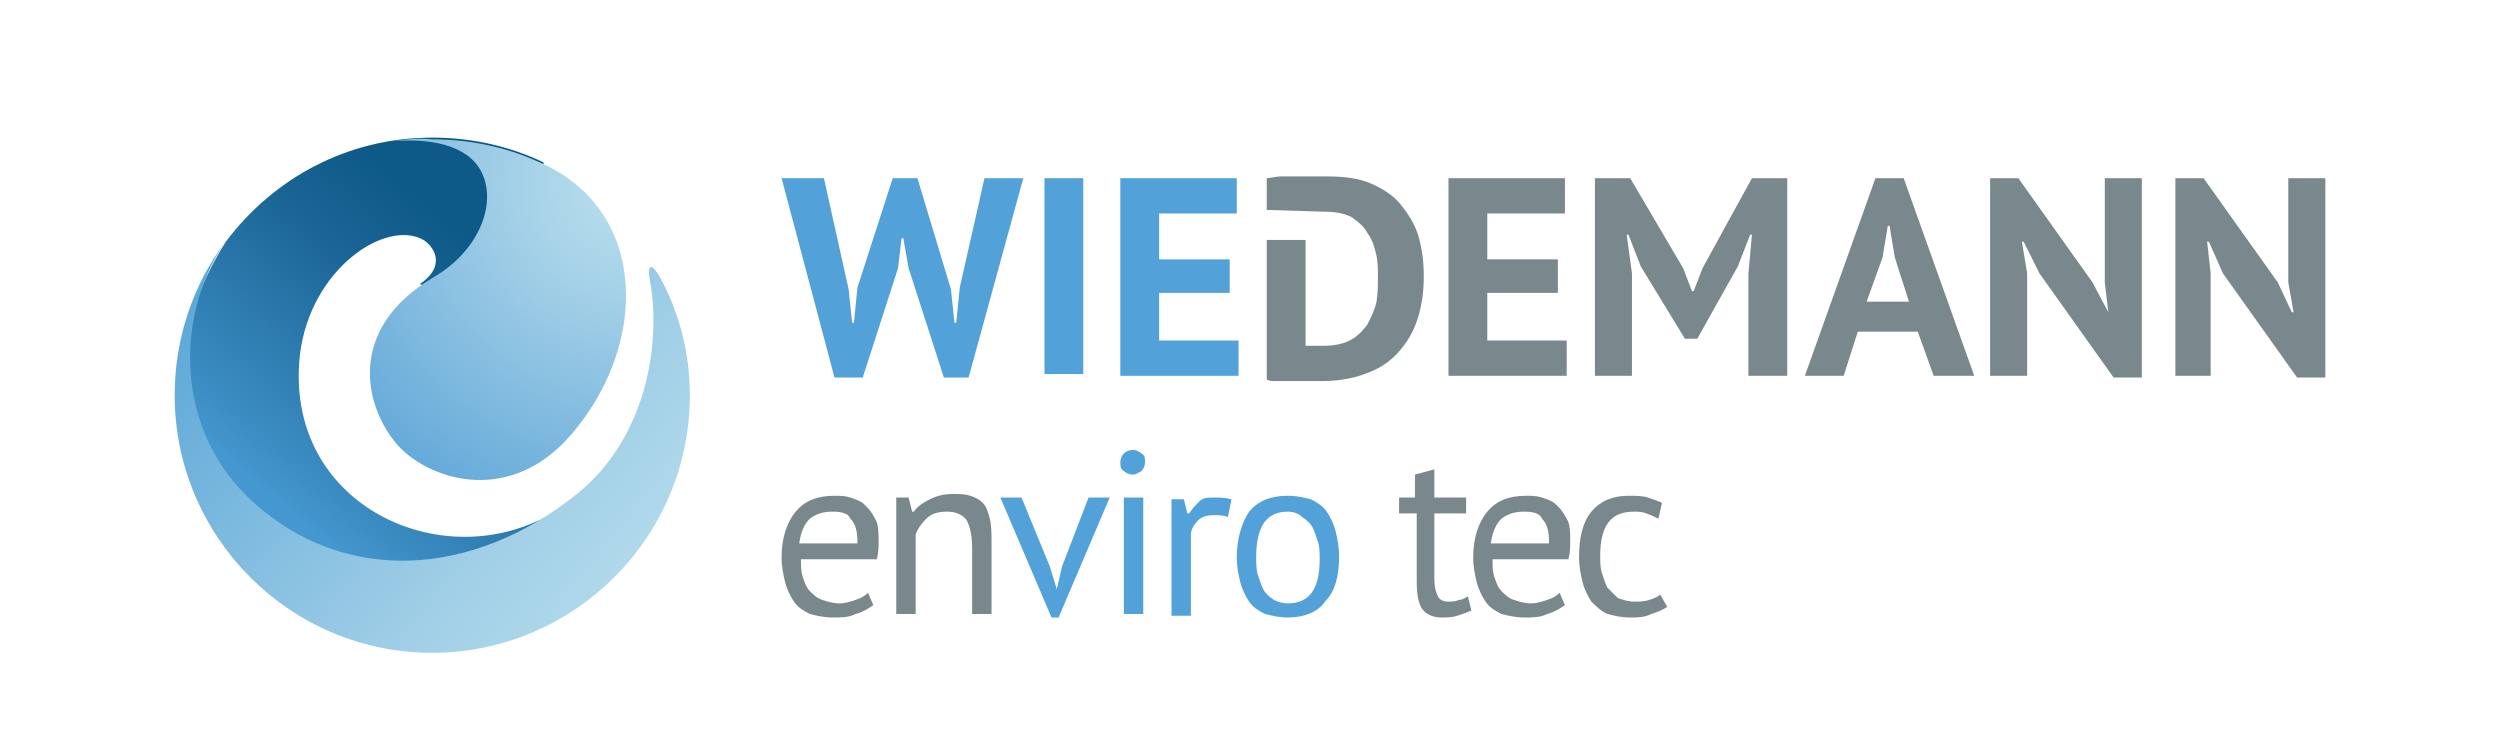 <?xml version="1.0" encoding="utf-8"?>
<!-- Generator: Adobe Illustrator 28.3.0, SVG Export Plug-In . SVG Version: 6.00 Build 0)  -->
<svg version="1.1" id="Ebene_1" xmlns="http://www.w3.org/2000/svg" xmlns:xlink="http://www.w3.org/1999/xlink" x="0px" y="0px"
	 viewBox="0 0 141.7 42.5" style="enable-background:new 0 0 141.7 42.5;" xml:space="preserve">
<style type="text/css">
	
		.st0{clip-path:url(#SVGID_00000114040657443085815850000016549223500815768987_);fill:url(#SVGID_00000132800453521113304140000001629384303480732564_);}
	
		.st1{clip-path:url(#SVGID_00000093153963554330562090000002113099029867353252_);fill:url(#SVGID_00000023254564627958695140000010230049232413291403_);}
	
		.st2{clip-path:url(#SVGID_00000090277187226250954700000012234323506867838639_);fill:url(#SVGID_00000101086543745904821770000008953905071963894696_);}
	.st3{fill:#52A1D9;}
	.st4{fill:#78868B;}
	.st5{fill:#79888D;}
</style>
<g>
	<g>
		<defs>
			<path id="SVGID_1_" d="M12.8,13.7c-7,11.1,3.1,18.6,7.3,19.5c3.4,0.7,6.7-0.5,8.8-1.8c2.1-1.2,3-2.5,1.4-1.8
				c-6.1,2.7-14.2-1.4-13.3-9.5c0.6-4.9,4.9-7.7,7-6.5c0.5,0.3,1.4,1.4-0.2,2.5c7,2.7,7.3-3.7,7-6.9c-1.9-0.9-4-1.4-6.3-1.4
				C19.7,7.8,15.5,10.1,12.8,13.7"/>
		</defs>
		<clipPath id="SVGID_00000150098441948077792810000007864524886538829187_">
			<use xlink:href="#SVGID_1_"  style="overflow:visible;"/>
		</clipPath>
		
			<linearGradient id="SVGID_00000070109256886549877290000009165037078506934656_" gradientUnits="userSpaceOnUse" x1="-348.708" y1="322.983" x2="-348.501" y2="322.983" gradientTransform="matrix(57.553 -68.831 68.831 57.553 -2148.31 -42563.219)">
			<stop  offset="0" style="stop-color:#4497CF"/>
			<stop  offset="0.125" style="stop-color:#3C8DC3"/>
			<stop  offset="0.707" style="stop-color:#1B6697"/>
			<stop  offset="1" style="stop-color:#0D5987"/>
		</linearGradient>
		
			<polygon style="clip-path:url(#SVGID_00000150098441948077792810000007864524886538829187_);fill:url(#SVGID_00000070109256886549877290000009165037078506934656_);" points="
			21.1,46.8 44.7,18.6 16.5,-5 -7.1,23.2 		"/>
	</g>
	<g>
		<defs>
			<path id="SVGID_00000071523771338204870630000008912642093342024587_" d="M22.3,8c2.5-0.2,4.5,0.4,5.1,2c0.7,1.8-0.4,4.3-2.8,5.7
				c-5.1,3-3.9,7.5-2,9.6c1.9,2,6.4,3.3,9.8-0.7c4.3-5,4.4-12.5-1.6-15.3c-1.9-0.9-4-1.4-6.3-1.4C23.7,7.8,23,7.9,22.3,8"/>
		</defs>
		<clipPath id="SVGID_00000183227388264616012740000017524753858371778710_">
			<use xlink:href="#SVGID_00000071523771338204870630000008912642093342024587_"  style="overflow:visible;"/>
		</clipPath>
		
			<radialGradient id="SVGID_00000003807265237920957770000001633271984673345423_" cx="-347.992" cy="322.12" r="0.211" gradientTransform="matrix(108.326 0 0 108.326 37732.383 -34883.691)" gradientUnits="userSpaceOnUse">
			<stop  offset="0" style="stop-color:#BAE0ED"/>
			<stop  offset="0.274" style="stop-color:#A5D1E8"/>
			<stop  offset="0.835" style="stop-color:#69ACDA"/>
			<stop  offset="1" style="stop-color:#52A1D5"/>
		</radialGradient>
		
			<rect x="19.4" y="7.8" style="clip-path:url(#SVGID_00000183227388264616012740000017524753858371778710_);fill:url(#SVGID_00000003807265237920957770000001633271984673345423_);" width="17.3" height="20.8"/>
	</g>
	<g>
		<defs>
			<path id="SVGID_00000106148695537560354970000008923124015139688856_" d="M9.9,22.4c0,8,6.5,14.6,14.6,14.6
				c8,0,14.6-6.5,14.6-14.6c0-2.4-0.6-4.7-1.7-6.7c-0.4-0.7-0.7-0.8-0.6,0c0.7,3.4,0,9-4.1,12.3c-6,4.8-13.2,5.1-18.3,0.5
				c-4.5-4-4.5-10.5-1.7-14.7C11,16.1,9.9,19.1,9.9,22.4"/>
		</defs>
		<clipPath id="SVGID_00000140010195927505341530000014048058471547202965_">
			<use xlink:href="#SVGID_00000106148695537560354970000008923124015139688856_"  style="overflow:visible;"/>
		</clipPath>
		
			<linearGradient id="SVGID_00000034787159975359333350000012507979722094588344_" gradientUnits="userSpaceOnUse" x1="-347.417" y1="320.401" x2="-347.211" y2="320.401" gradientTransform="matrix(140.581 111.998 -111.998 140.581 84733.742 -6118.977)">
			<stop  offset="0" style="stop-color:#52A1D5"/>
			<stop  offset="3.781325e-02" style="stop-color:#57A4D6"/>
			<stop  offset="0.69" style="stop-color:#A1CFE7"/>
			<stop  offset="1" style="stop-color:#BAE0ED"/>
		</linearGradient>
		
			<polygon style="clip-path:url(#SVGID_00000140010195927505341530000014048058471547202965_);fill:url(#SVGID_00000034787159975359333350000012507979722094588344_);" points="
			-1.4,27.9 27.7,51.1 50.4,22.7 21.2,-0.5 		"/>
	</g>
	<polygon class="st3" points="48.1,16.4 48.3,18.3 48.4,18.3 48.6,16.3 50.6,10.1 52,10.1 53.9,16.4 54.1,18.3 54.2,18.3 54.4,16.3 
		55.8,10.1 58,10.1 54.9,21.4 53.5,21.4 51.5,15.2 51.2,13.5 51.1,13.5 50.9,15.2 48.9,21.4 47.3,21.4 44.3,10.1 46.7,10.1 	"/>
	<rect x="59.2" y="10.1" class="st3" width="2.2" height="11.1"/>
	<polygon class="st3" points="63.5,10.1 70.1,10.1 70.1,12.1 65.7,12.1 65.7,14.7 69.7,14.7 69.7,16.6 65.7,16.6 65.7,19.3 
		70.2,19.3 70.2,21.3 63.5,21.3 	"/>
	<path class="st4" d="M71.8,11.9"/>
	<path class="st5" d="M71.8,11.9v-1.8c0.2,0,0.5-0.1,0.8-0.1c0.3,0,0.6,0,0.9,0c0.3,0,0.6,0,0.9,0c0.3,0,0.5,0,0.8,0
		c1,0,1.8,0.1,2.5,0.4c0.7,0.3,1.3,0.7,1.7,1.2c0.4,0.5,0.8,1.1,1,1.8c0.2,0.7,0.3,1.4,0.3,2.3c0,0.8-0.1,1.5-0.3,2.2
		c-0.2,0.7-0.5,1.3-1,1.9c-0.4,0.5-1,1-1.8,1.3c-0.7,0.3-1.6,0.5-2.7,0.5c-0.2,0-0.4,0-0.7,0c-0.3,0-0.6,0-0.9,0c-0.3,0-0.6,0-0.9,0
		c-0.3,0-0.5,0-0.6-0.1v-7.9H74v6c0,0,0.1,0,0.2,0c0.1,0,0.2,0,0.3,0c0.1,0,0.2,0,0.3,0c0.1,0,0.2,0,0.2,0c0.6,0,1.1-0.1,1.5-0.3
		c0.4-0.2,0.7-0.5,1-0.9c0.2-0.4,0.4-0.8,0.5-1.2c0.1-0.5,0.1-1,0.1-1.5c0-0.4,0-0.9-0.1-1.3c-0.1-0.4-0.2-0.8-0.5-1.2
		c-0.2-0.4-0.5-0.6-0.9-0.9c-0.4-0.2-0.9-0.3-1.5-0.3"/>
	<path class="st4" d="M75.2,11.9c-0.2,0-0.5,0-0.7,0c-0.3,0-0.3,0-0.5,0"/>
	<polygon class="st5" points="82.1,10.1 88.7,10.1 88.7,12.1 84.3,12.1 84.3,14.7 88.3,14.7 88.3,16.6 84.3,16.6 84.3,19.3 
		88.8,19.3 88.8,21.3 82.1,21.3 	"/>
	<polygon class="st5" points="99.1,15.5 99.3,13.3 99.2,13.3 98.5,15.1 96.2,19.2 95.5,19.2 93,15.1 92.3,13.3 92.2,13.3 92.5,15.5 
		92.5,21.3 90.4,21.3 90.4,10.1 92.4,10.1 95.4,15.2 95.9,16.5 96,16.5 96.5,15.2 99.3,10.1 101.3,10.1 101.3,21.3 99.1,21.3 	"/>
	<path class="st5" d="M108.7,18.8h-3.4l-0.8,2.5h-2.2l4-11.2h1.6l4,11.2h-2.3L108.7,18.8z M105.8,17.1h2.4l-0.8-2.5l-0.3-1.8h-0.1
		l-0.3,1.8L105.8,17.1z"/>
	<polygon class="st5" points="115.6,15.5 114.7,13.7 114.6,13.7 114.9,15.5 114.9,21.3 112.8,21.3 112.8,10.1 114.4,10.1 118.6,16 
		119.5,17.7 119.5,17.7 119.3,16 119.3,10.1 121.4,10.1 121.4,21.4 119.8,21.4 	"/>
	<polygon class="st5" points="126,15.5 125.2,13.7 125.1,13.7 125.3,15.5 125.3,21.3 123.3,21.3 123.3,10.1 124.9,10.1 129.1,16 
		129.9,17.7 130,17.7 129.7,16 129.7,10.1 131.8,10.1 131.8,21.4 130.2,21.4 	"/>
	<path class="st5" d="M49.5,34.3c-0.3,0.2-0.6,0.4-1,0.5C48.1,35,47.7,35,47.2,35c-0.5,0-0.9-0.1-1.3-0.2c-0.4-0.2-0.7-0.4-0.9-0.7
		c-0.2-0.3-0.4-0.7-0.5-1.1c-0.1-0.4-0.2-0.9-0.2-1.4c0-1.1,0.3-2,0.8-2.6c0.5-0.6,1.2-0.9,2.2-0.9c0.3,0,0.6,0,0.9,0.1
		c0.3,0.1,0.6,0.2,0.8,0.4c0.2,0.2,0.4,0.4,0.6,0.8c0.2,0.3,0.2,0.8,0.2,1.3c0,0.3,0,0.6-0.1,1h-4.3c0,0.4,0,0.7,0.1,1
		c0.1,0.3,0.2,0.6,0.4,0.8c0.2,0.2,0.4,0.4,0.7,0.5c0.3,0.1,0.6,0.2,1,0.2c0.3,0,0.6-0.1,0.9-0.2c0.3-0.1,0.5-0.2,0.7-0.4L49.5,34.3
		z M47.2,29c-0.5,0-0.9,0.1-1.3,0.4c-0.3,0.3-0.5,0.7-0.6,1.4h3.3c0-0.7-0.1-1.1-0.4-1.4C48.1,29.1,47.7,29,47.2,29"/>
	<path class="st5" d="M55.1,34.9v-3.8c0-0.7-0.1-1.2-0.3-1.6c-0.2-0.3-0.6-0.5-1.1-0.5c-0.5,0-0.9,0.1-1.2,0.4
		c-0.3,0.3-0.5,0.6-0.6,0.9v4.5h-1.1v-6.6h0.7l0.2,0.8h0.1c0.2-0.3,0.5-0.5,0.9-0.7c0.4-0.2,0.8-0.3,1.3-0.3c0.4,0,0.7,0,1,0.1
		c0.3,0.1,0.5,0.2,0.7,0.4c0.2,0.2,0.3,0.5,0.4,0.9c0.1,0.4,0.1,0.8,0.1,1.4v4H55.1z"/>
	<polygon class="st3" points="59.5,32.1 59.9,33.4 59.9,33.4 60.2,32.1 61.7,28.2 62.9,28.2 60,35 59.6,35 56.7,28.2 57.9,28.2 	"/>
	<path class="st3" d="M63.5,26.2c0-0.2,0.1-0.4,0.2-0.5c0.1-0.1,0.3-0.2,0.5-0.2c0.2,0,0.4,0.1,0.5,0.2c0.2,0.1,0.2,0.3,0.2,0.5
		c0,0.2-0.1,0.4-0.2,0.5c-0.2,0.1-0.3,0.2-0.5,0.2c-0.2,0-0.4-0.1-0.5-0.2C63.5,26.6,63.5,26.4,63.5,26.2 M63.7,28.2h1.1v6.6h-1.1
		V28.2z"/>
	<path class="st3" d="M69.6,29.3c-0.3-0.1-0.5-0.1-0.8-0.1c-0.4,0-0.7,0.1-0.9,0.3c-0.2,0.2-0.4,0.5-0.4,0.8v4.6h-1.1v-6.6h0.7
		l0.2,0.8h0.1c0.2-0.3,0.4-0.5,0.6-0.7c0.2-0.2,0.5-0.2,0.9-0.2c0.3,0,0.5,0,0.9,0.1L69.6,29.3z"/>
	<path class="st3" d="M70.1,31.6c0-1.1,0.3-2,0.7-2.6c0.5-0.6,1.2-0.9,2.2-0.9c0.5,0,0.9,0.1,1.3,0.2c0.4,0.2,0.7,0.4,0.9,0.7
		c0.2,0.3,0.4,0.7,0.5,1.1c0.1,0.4,0.2,0.9,0.2,1.4c0,1.1-0.2,2-0.8,2.6C74.7,34.7,73.9,35,73,35c-0.5,0-0.9-0.1-1.3-0.2
		c-0.4-0.2-0.7-0.4-0.9-0.7c-0.2-0.3-0.4-0.7-0.5-1.1C70.2,32.6,70.1,32.1,70.1,31.6 M71.2,31.6c0,0.3,0,0.7,0.1,1
		c0.1,0.3,0.2,0.6,0.3,0.8c0.1,0.2,0.3,0.4,0.6,0.6c0.2,0.1,0.5,0.2,0.8,0.2c1.2,0,1.8-0.8,1.8-2.5c0-0.3,0-0.7-0.1-1
		c-0.1-0.3-0.2-0.6-0.3-0.8c-0.1-0.2-0.3-0.4-0.6-0.6C73.6,29.1,73.3,29,73,29C71.8,29,71.2,29.8,71.2,31.6"/>
	<path class="st5" d="M79.2,28.2h1v-1.3l1.1-0.3v1.6h1.8v0.9h-1.8v3.7c0,0.5,0.1,0.8,0.2,1c0.1,0.2,0.3,0.3,0.6,0.3
		c0.2,0,0.4,0,0.6-0.1c0.2,0,0.3-0.1,0.5-0.2l0.2,0.8c-0.2,0.1-0.5,0.2-0.8,0.3C82.3,35,82,35,81.7,35c-0.5,0-0.9-0.2-1.1-0.5
		c-0.2-0.3-0.3-0.8-0.3-1.5v-3.9h-1V28.2z"/>
	<path class="st5" d="M88.7,34.3c-0.3,0.2-0.6,0.4-1,0.5C87.3,35,86.9,35,86.4,35c-0.5,0-0.9-0.1-1.3-0.2c-0.4-0.2-0.7-0.4-0.9-0.7
		c-0.2-0.3-0.4-0.7-0.5-1.1c-0.1-0.4-0.2-0.9-0.2-1.4c0-1.1,0.3-2,0.8-2.6c0.5-0.6,1.2-0.9,2.2-0.9c0.3,0,0.6,0,0.9,0.1
		c0.3,0.1,0.6,0.2,0.8,0.4c0.2,0.2,0.4,0.4,0.6,0.8c0.2,0.3,0.2,0.8,0.2,1.3c0,0.3,0,0.6-0.1,1h-4.3c0,0.4,0,0.7,0.1,1
		c0.1,0.3,0.2,0.6,0.4,0.8c0.2,0.2,0.4,0.4,0.7,0.5c0.3,0.1,0.6,0.2,1,0.2c0.3,0,0.6-0.1,0.9-0.2c0.3-0.1,0.5-0.2,0.7-0.4L88.7,34.3
		z M86.4,29c-0.5,0-0.9,0.1-1.3,0.4c-0.3,0.3-0.5,0.7-0.6,1.4h3.3c0-0.7-0.1-1.1-0.4-1.4C87.3,29.1,86.9,29,86.4,29"/>
	<path class="st5" d="M94.5,34.4c-0.3,0.2-0.6,0.3-0.9,0.4C93.2,35,92.8,35,92.4,35c-0.5,0-0.9-0.1-1.3-0.2
		c-0.4-0.2-0.6-0.4-0.9-0.7c-0.2-0.3-0.4-0.7-0.5-1.1c-0.1-0.4-0.2-0.9-0.2-1.4c0-1.1,0.2-2,0.7-2.6c0.5-0.6,1.2-0.9,2.1-0.9
		c0.4,0,0.8,0,1.1,0.1c0.3,0.1,0.6,0.2,0.8,0.3L94,29.4c-0.2-0.1-0.4-0.2-0.7-0.3C93.1,29,92.8,29,92.6,29c-1.3,0-1.9,0.8-1.9,2.5
		c0,0.3,0,0.7,0.1,1c0.1,0.3,0.2,0.6,0.3,0.8c0.2,0.2,0.4,0.4,0.6,0.6c0.3,0.1,0.6,0.2,0.9,0.2c0.3,0,0.6,0,0.9-0.1
		c0.3-0.1,0.5-0.2,0.6-0.3L94.5,34.4z"/>
</g>
</svg>
